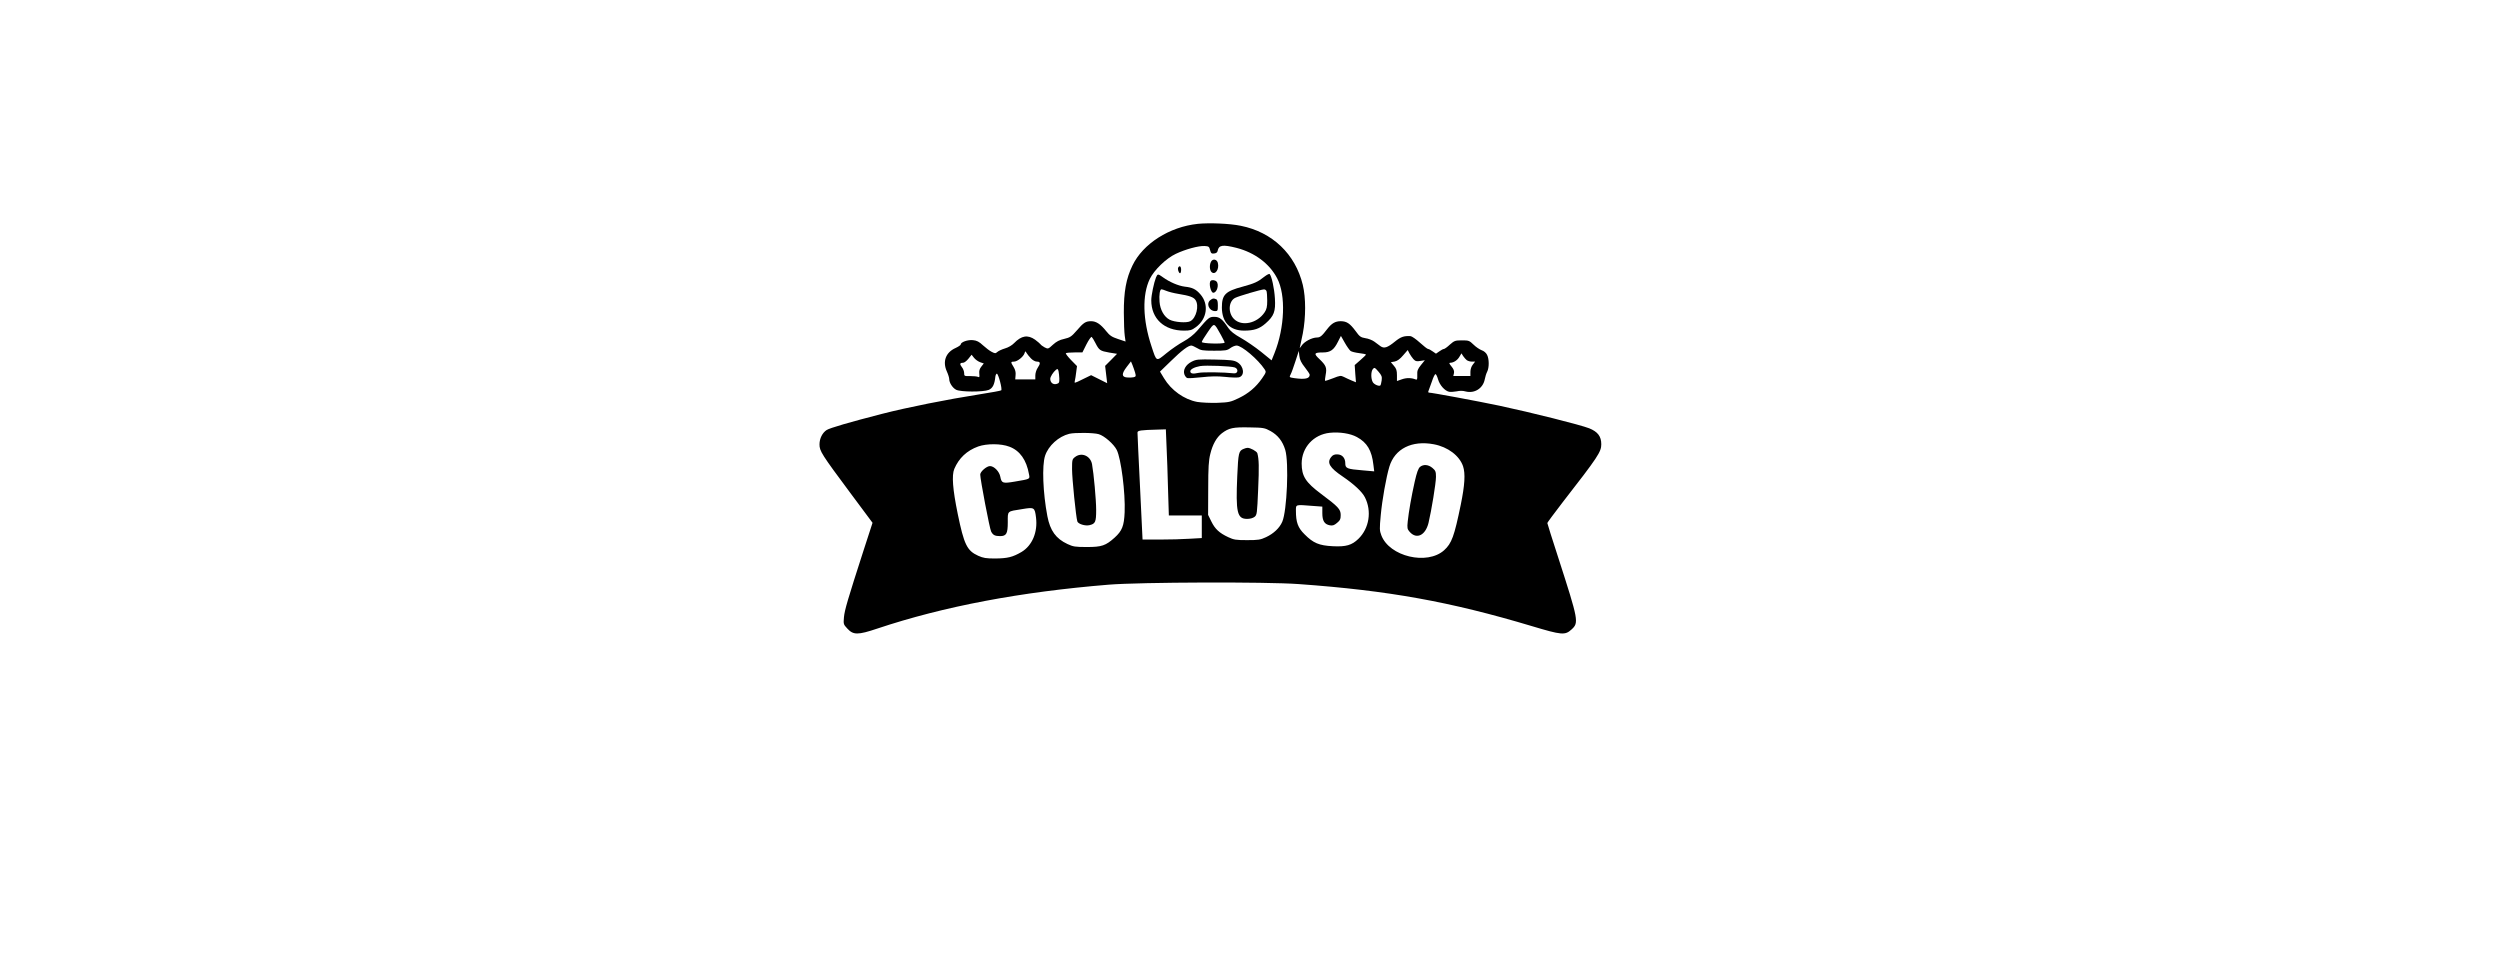 <?xml version="1.0" encoding="UTF-8" standalone="yes"?>
<svg version="1.0" xmlns="http://www.w3.org/2000/svg" width="1632pt" height="640pt" viewBox="0 0 2176 854" preserveAspectRatio="xMidYMid meet">
  <g transform="translate(0,854) scale(0.1,-0.1)" fill="#000000" stroke="none">
    <path d="M10425 6590 c-247 -26 -478 -173 -569 -363 -55 -113 -76 -229 -75
-412 0 -82 4 -173 8 -200 l7 -50 -66 22 c-54 18 -71 29 -104 70 -48 60 -86 85
-130 85 -47 0 -66 -12 -125 -81 -46 -53 -58 -61 -109 -73 -42 -9 -68 -23 -99
-51 -41 -38 -42 -38 -72 -23 -16 9 -33 21 -36 27 -4 5 -25 24 -47 40 -64 45
-119 36 -183 -30 -17 -18 -50 -38 -79 -46 -27 -8 -57 -22 -67 -31 -16 -14 -20
-14 -49 1 -18 9 -52 35 -76 57 -33 31 -54 42 -87 45 -45 5 -107 -17 -107 -38
0 -5 -20 -19 -44 -30 -86 -38 -116 -117 -77 -204 12 -26 21 -56 21 -67 0 -32
29 -77 60 -93 39 -20 236 -21 285 -1 34 15 50 47 57 116 2 14 8 25 13 25 13
-1 49 -135 38 -145 -4 -4 -87 -19 -183 -34 -292 -46 -633 -114 -855 -171 -284
-73 -455 -123 -483 -141 -37 -24 -62 -74 -62 -125 0 -58 17 -85 270 -425 l192
-258 -78 -240 c-139 -431 -165 -519 -171 -582 -5 -59 -5 -63 29 -99 52 -57 91
-58 263 0 578 193 1244 319 2015 382 274 22 1369 26 1655 5 780 -56 1315 -152
2030 -366 260 -78 289 -81 345 -30 66 60 63 75 -115 627 -52 160 -95 296 -95
301 0 4 60 85 133 180 309 397 337 440 337 506 0 69 -31 109 -105 139 -76 30
-506 138 -783 197 -191 40 -589 114 -614 114 -6 0 -7 8 -2 18 4 9 17 45 29 80
11 35 25 63 31 63 5 0 15 -20 22 -45 15 -52 59 -101 97 -109 15 -2 45 0 66 4
25 6 54 6 77 -1 78 -20 152 27 167 106 4 21 13 51 21 66 18 35 18 111 -1 147
-8 17 -28 34 -47 40 -18 7 -50 28 -71 49 -36 35 -42 37 -101 37 -59 0 -66 -3
-105 -37 -22 -21 -46 -38 -52 -38 -6 0 -24 -9 -40 -21 l-29 -20 -29 20 c-16
12 -34 21 -40 21 -6 0 -38 25 -71 55 -33 30 -70 56 -82 57 -58 3 -84 -6 -136
-48 -65 -53 -94 -62 -125 -40 -12 9 -37 27 -54 40 -18 13 -53 27 -78 30 -40 7
-50 13 -85 62 -50 67 -77 85 -129 86 -48 0 -79 -18 -118 -68 -47 -62 -62 -74
-90 -74 -45 -1 -111 -36 -134 -72 -12 -18 -19 -25 -15 -16 3 10 14 65 26 123
27 142 27 310 0 423 -65 269 -265 460 -540 515 -97 20 -273 27 -375 17z m107
-228 c8 -29 13 -33 36 -30 18 2 28 10 30 23 10 51 44 56 164 26 159 -41 288
-137 355 -266 76 -146 66 -427 -24 -652 l-25 -62 -91 74 c-51 41 -130 95 -176
121 -59 33 -91 59 -110 87 -51 77 -76 97 -121 97 -45 0 -49 -3 -151 -122 -30
-34 -72 -67 -117 -92 -39 -21 -106 -67 -149 -102 -92 -75 -86 -78 -131 59 -77
231 -82 448 -15 587 37 77 143 180 227 219 82 39 198 71 250 68 36 -2 41 -5
48 -35z m95 -740 c19 -35 34 -65 32 -67 -14 -13 -199 -8 -199 6 0 6 23 45 52
86 59 85 52 87 115 -25z m-1093 -71 c32 -62 40 -68 120 -82 l68 -11 -52 -53
-52 -52 9 -76 9 -75 -70 35 -70 35 -74 -36 c-72 -36 -74 -36 -68 -14 3 13 9
47 12 76 l7 53 -52 53 c-28 29 -48 55 -45 59 4 4 38 7 76 7 l68 0 35 70 c20
39 40 68 46 65 5 -4 20 -28 33 -54z m2222 -68 c9 -7 43 -15 75 -19 33 -4 59
-9 59 -13 0 -3 -22 -25 -49 -48 l-49 -43 5 -75 6 -75 -39 16 c-21 9 -52 23
-67 31 -26 13 -34 12 -94 -12 -36 -14 -67 -24 -69 -22 -2 2 0 26 5 52 12 62 3
82 -53 136 -53 49 -49 59 30 59 64 0 95 22 130 93 l26 51 34 -60 c18 -32 41
-64 50 -71z m-1337 25 c32 -20 49 -23 148 -23 100 0 114 2 142 23 16 12 41 22
54 22 45 0 187 -120 245 -208 14 -21 13 -26 -23 -78 -53 -76 -117 -131 -205
-173 -69 -33 -83 -36 -185 -40 -60 -2 -139 2 -175 8 -113 21 -226 101 -289
206 l-35 58 96 93 c94 92 150 134 177 134 7 0 30 -10 50 -22z m1884 -96 c18
-19 28 -22 61 -16 l39 6 -34 -42 c-28 -35 -34 -49 -32 -87 1 -38 -1 -44 -15
-38 -38 15 -79 15 -119 1 l-43 -15 0 51 c0 40 -5 57 -26 81 l-27 32 34 6 c23
5 46 22 73 54 l40 46 14 -28 c8 -15 24 -38 35 -51z m-3331 6 c15 -16 37 -28
52 -28 31 0 33 -15 6 -55 -11 -16 -20 -46 -20 -65 l0 -35 -88 0 -87 0 3 37 c3
25 -3 48 -17 71 -27 43 -26 47 3 47 29 0 82 42 92 73 7 21 7 21 18 2 6 -10 23
-32 38 -47z m2386 -78 c23 -29 42 -58 42 -64 0 -34 -39 -43 -133 -30 -46 7
-46 7 -33 33 8 14 26 66 42 115 l29 89 5 -45 c4 -33 17 -59 48 -98z m1410 63
c9 -7 29 -13 45 -13 l28 0 -20 -26 c-13 -16 -21 -41 -21 -63 l0 -36 -74 0 -75
0 6 26 c3 18 -3 34 -22 57 -20 24 -23 32 -11 32 29 0 63 22 80 52 l18 30 15
-24 c9 -13 23 -29 31 -35z m-4239 -18 l32 -11 -21 -27 c-16 -20 -21 -38 -18
-63 3 -29 1 -33 -11 -27 -9 4 -40 7 -68 7 -51 -1 -53 0 -53 26 0 15 -9 39 -20
52 -21 27 -18 38 11 38 10 0 31 16 46 35 l28 35 21 -27 c12 -15 36 -32 53 -38z
m1350 -90 c9 -32 7 -36 -13 -41 -13 -3 -38 -4 -57 -2 -48 4 -49 32 -3 92 l37
48 13 -31 c7 -17 17 -47 23 -66z m2148 -68 c-3 -21 -8 -41 -11 -44 -11 -11
-56 8 -67 29 -17 31 -16 92 1 113 13 16 17 15 48 -21 29 -34 33 -44 29 -77z
m-2808 17 c1 -37 -2 -43 -26 -49 -29 -7 -53 13 -53 45 0 18 26 59 49 78 14 11
17 10 23 -10 3 -13 6 -42 7 -64z m1840 -459 c64 -36 105 -88 128 -164 33 -110
15 -533 -26 -626 -24 -55 -75 -103 -141 -134 -49 -23 -68 -26 -165 -26 -98 0
-116 3 -165 26 -77 36 -115 71 -147 137 l-28 57 1 230 c0 182 4 245 18 300 20
84 55 145 101 181 61 46 98 54 240 51 123 -2 133 -4 184 -32z m-906 -132 c4
-82 10 -250 13 -375 l7 -228 144 0 143 0 0 -98 0 -99 -107 -6 c-58 -4 -174 -7
-258 -7 l-151 0 -22 458 c-13 251 -22 465 -22 474 0 18 26 22 181 26 l66 2 6
-147z m1658 80 c89 -48 130 -117 144 -243 l7 -56 -102 9 c-135 11 -150 17
-150 61 0 47 -27 77 -69 78 -24 1 -40 -5 -53 -22 -41 -50 -15 -94 101 -172 97
-66 168 -132 192 -180 61 -120 38 -270 -57 -362 -57 -55 -107 -70 -223 -64
-119 6 -170 27 -246 104 -58 57 -75 105 -75 204 0 58 -7 55 148 43 l82 -6 0
-57 c0 -67 18 -97 66 -106 24 -4 37 0 62 21 27 22 32 34 32 69 0 50 -22 73
-171 184 -134 100 -169 154 -169 265 1 140 104 252 245 267 85 9 180 -6 236
-37z m-2249 25 c49 -14 132 -87 157 -137 38 -75 76 -375 69 -543 -5 -119 -22
-162 -87 -221 -78 -70 -112 -82 -241 -82 -103 0 -121 3 -170 26 -101 47 -151
117 -175 242 -39 204 -48 443 -20 527 29 88 118 168 210 191 49 12 215 10 257
-3z m2919 -88 c123 -23 224 -100 255 -192 21 -64 15 -163 -20 -334 -57 -277
-79 -337 -145 -397 -148 -133 -477 -55 -547 130 -16 41 -16 58 -5 176 12 131
47 329 75 422 47 156 196 231 387 195z m-3697 -21 c91 -34 149 -115 171 -241
8 -42 13 -40 -123 -63 -106 -18 -116 -15 -127 42 -8 45 -54 93 -90 93 -29 0
-85 -48 -85 -74 0 -41 82 -472 95 -496 16 -31 33 -40 78 -40 55 0 67 22 67
120 0 102 -9 94 124 115 107 18 111 16 122 -73 16 -128 -33 -244 -126 -300
-77 -45 -121 -56 -230 -57 -79 0 -104 4 -148 24 -97 44 -123 97 -178 365 -44
215 -53 335 -30 391 40 94 109 160 209 196 74 26 199 26 271 -2z"/>
    <path d="M10541 6261 c-16 -29 -13 -77 5 -92 32 -27 68 26 54 81 -8 32 -44 39
-59 11z"/>
    <path d="M10255 6210 c-8 -13 4 -50 16 -50 5 0 9 14 9 30 0 30 -13 40 -25 20z"/>
    <path d="M11004 6129 c-56 -45 -86 -58 -188 -86 -151 -40 -181 -70 -181 -182
1 -128 70 -201 194 -201 86 0 134 16 187 63 73 64 88 104 81 217 -5 87 -28
194 -46 213 -4 4 -25 -7 -47 -24z m20 -125 c3 -9 6 -46 6 -83 0 -54 -5 -75
-23 -102 -64 -96 -199 -125 -266 -58 -54 53 -49 154 9 184 31 16 225 73 251
74 9 1 20 -6 23 -15z"/>
    <path d="M10061 6123 c-18 -46 -41 -155 -41 -199 0 -160 112 -264 285 -264 53
0 68 4 103 30 98 71 116 199 40 286 -39 45 -70 60 -136 67 -56 7 -133 40 -191
82 -43 31 -46 31 -60 -2z m91 -117 c19 -8 66 -20 104 -26 97 -16 132 -28 149
-53 34 -48 7 -158 -45 -185 -32 -17 -137 -9 -180 13 -48 25 -83 87 -88 156 -5
62 3 109 17 109 5 0 24 -6 43 -14z"/>
    <path d="M10537 6093 c-18 -18 1 -103 23 -103 33 0 53 73 28 98 -13 13 -41 16
-51 5z"/>
    <path d="M10536 5927 c-41 -30 -13 -97 41 -97 21 0 23 4 23 49 0 35 -4 51 -16
55 -22 9 -28 8 -48 -7z"/>
    <path d="M10371 5389 c-51 -26 -77 -73 -62 -112 5 -13 16 -27 24 -30 8 -3 65
0 126 7 82 9 136 10 204 3 51 -6 105 -7 120 -4 54 14 45 97 -14 132 -29 17
-56 20 -194 23 -149 3 -163 2 -204 -19z m377 -50 c34 -13 27 -55 -8 -51 -88
10 -272 12 -309 4 -48 -11 -71 -7 -71 14 0 17 35 36 85 45 49 9 271 0 303 -12z"/>
    <path d="M10825 4630 c-43 -17 -47 -33 -56 -237 -14 -318 -1 -373 86 -373 26
0 51 7 65 18 21 17 22 29 31 237 9 199 7 266 -7 317 -5 17 -62 48 -86 47 -7 0
-22 -4 -33 -9z"/>
    <path d="M9356 4559 c-25 -19 -26 -25 -26 -107 0 -81 34 -416 46 -454 7 -22
67 -41 104 -33 53 12 60 27 60 133 0 87 -21 317 -36 399 -14 73 -92 106 -148
62z"/>
    <path d="M12361 4473 c-15 -13 -28 -48 -46 -128 -30 -134 -52 -262 -61 -347
-6 -58 -4 -67 17 -91 60 -68 137 -31 164 78 25 104 65 347 65 401 0 46 -4 55
-31 78 -36 30 -78 33 -108 9z"/>
  </g>
</svg>